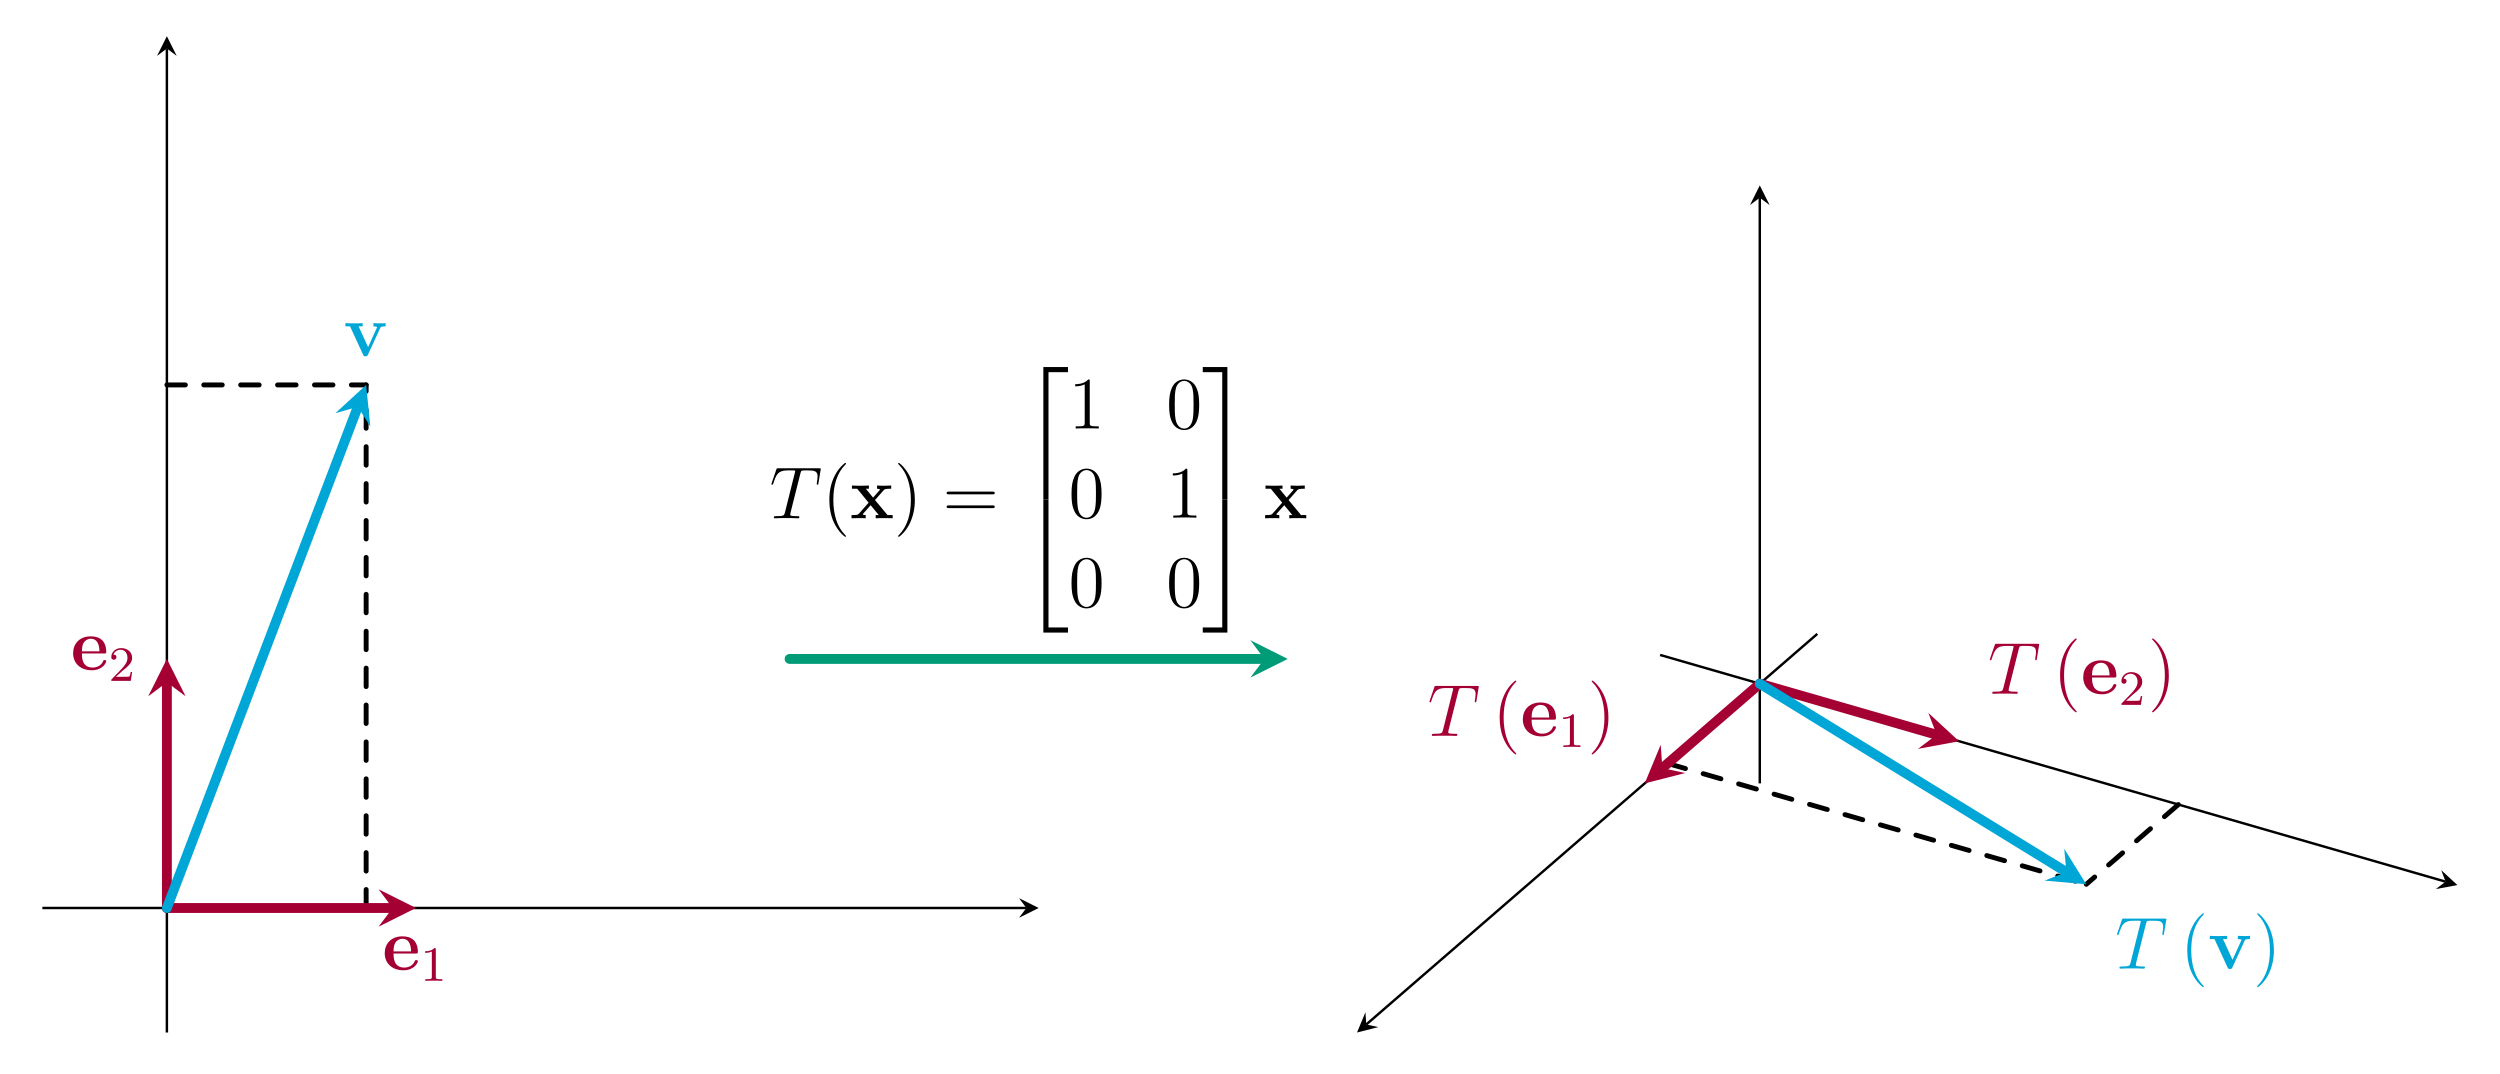 <?xml version="1.0" encoding="UTF-8"?>
<svg xmlns="http://www.w3.org/2000/svg" xmlns:xlink="http://www.w3.org/1999/xlink" width="402.959pt" height="173.131pt" viewBox="0 0 402.959 173.131" version="1.2">
<defs>
<g>
<symbol overflow="visible" id="glyph0-0">
<path style="stroke:none;" d=""/>
</symbol>
<symbol overflow="visible" id="glyph0-1">
<path style="stroke:none;" d="M 5.375 -2.625 C 5.641 -2.625 5.719 -2.625 5.719 -2.922 C 5.719 -3.281 5.641 -4.172 5.094 -4.734 C 4.594 -5.234 3.922 -5.391 3.234 -5.391 C 1.375 -5.391 0.375 -4.172 0.375 -2.672 C 0.375 -1.016 1.594 0.078 3.391 0.078 C 5.188 0.078 5.719 -1.188 5.719 -1.391 C 5.719 -1.562 5.547 -1.562 5.469 -1.562 C 5.281 -1.562 5.266 -1.531 5.203 -1.375 C 4.891 -0.609 4.109 -0.359 3.531 -0.359 C 1.812 -0.359 1.797 -1.969 1.797 -2.625 Z M 1.797 -2.969 C 1.812 -3.453 1.828 -3.922 2.078 -4.359 C 2.312 -4.734 2.719 -5 3.234 -5 C 4.5 -5 4.609 -3.562 4.625 -2.969 Z M 1.797 -2.969 "/>
</symbol>
<symbol overflow="visible" id="glyph0-2">
<path style="stroke:none;" d="M 5.891 -4.5 C 5.969 -4.672 6.016 -4.766 6.766 -4.766 L 6.766 -5.281 C 6.344 -5.25 6.312 -5.25 5.828 -5.25 C 5.5 -5.25 5.484 -5.25 4.797 -5.281 L 4.797 -4.766 C 5.125 -4.766 5.391 -4.703 5.391 -4.625 C 5.391 -4.609 5.391 -4.609 5.328 -4.484 L 3.938 -1.422 L 2.406 -4.766 L 3.062 -4.766 L 3.062 -5.281 C 2.781 -5.25 1.953 -5.25 1.625 -5.25 C 1.281 -5.25 0.594 -5.25 0.281 -5.281 L 0.281 -4.766 L 1.031 -4.766 L 3.125 -0.219 C 3.234 0 3.266 0.062 3.531 0.062 C 3.719 0.062 3.812 0.031 3.922 -0.203 Z M 5.891 -4.5 "/>
</symbol>
<symbol overflow="visible" id="glyph0-3">
<path style="stroke:none;" d="M 4 -2.938 L 5.391 -4.516 C 5.516 -4.672 5.625 -4.766 6.609 -4.766 L 6.609 -5.281 C 5.953 -5.25 5.922 -5.25 5.516 -5.25 C 5.172 -5.25 4.656 -5.25 4.328 -5.281 L 4.328 -4.766 C 4.547 -4.766 4.797 -4.703 4.797 -4.625 C 4.797 -4.609 4.75 -4.516 4.719 -4.5 L 3.688 -3.328 L 2.516 -4.766 L 3.016 -4.766 L 3.016 -5.281 C 2.734 -5.25 1.922 -5.25 1.609 -5.25 C 1.25 -5.25 0.609 -5.25 0.281 -5.281 L 0.281 -4.766 L 1.125 -4.766 L 2.969 -2.516 L 1.422 -0.766 C 1.281 -0.594 1.203 -0.516 0.219 -0.516 L 0.219 0 C 0.922 -0.031 0.953 -0.031 1.312 -0.031 C 1.672 -0.031 2.172 -0.031 2.5 0 L 2.5 -0.516 C 2.266 -0.516 2.016 -0.578 2.016 -0.656 C 2.016 -0.672 2.016 -0.672 2.109 -0.766 L 3.297 -2.109 L 4.609 -0.516 L 4.109 -0.516 L 4.109 0 C 4.406 -0.031 5.203 -0.031 5.531 -0.031 C 5.891 -0.031 6.516 -0.031 6.844 0 L 6.844 -0.516 L 6.016 -0.516 Z M 4 -2.938 "/>
</symbol>
<symbol overflow="visible" id="glyph1-0">
<path style="stroke:none;" d=""/>
</symbol>
<symbol overflow="visible" id="glyph1-1">
<path style="stroke:none;" d="M 2.5 -5.062 C 2.5 -5.266 2.469 -5.281 2.266 -5.281 C 1.938 -4.953 1.516 -4.766 0.766 -4.766 L 0.766 -4.516 C 0.969 -4.516 1.406 -4.516 1.859 -4.719 L 1.859 -0.656 C 1.859 -0.359 1.844 -0.266 1.094 -0.266 L 0.812 -0.266 L 0.812 0 C 1.141 -0.031 1.812 -0.031 2.172 -0.031 C 2.531 -0.031 3.219 -0.031 3.547 0 L 3.547 -0.266 L 3.266 -0.266 C 2.516 -0.266 2.5 -0.359 2.5 -0.656 Z M 2.5 -5.062 "/>
</symbol>
<symbol overflow="visible" id="glyph1-2">
<path style="stroke:none;" d="M 2.234 -1.625 C 2.359 -1.734 2.703 -2 2.828 -2.109 C 3.312 -2.562 3.781 -3 3.781 -3.719 C 3.781 -4.672 3 -5.281 2 -5.281 C 1.047 -5.281 0.422 -4.562 0.422 -3.844 C 0.422 -3.453 0.734 -3.406 0.844 -3.406 C 1.016 -3.406 1.25 -3.531 1.25 -3.828 C 1.25 -4.234 0.859 -4.234 0.766 -4.234 C 0.984 -4.812 1.531 -5.016 1.906 -5.016 C 2.656 -5.016 3.031 -4.391 3.031 -3.719 C 3.031 -2.891 2.453 -2.297 1.516 -1.328 L 0.516 -0.297 C 0.422 -0.219 0.422 -0.203 0.422 0 L 3.562 0 L 3.781 -1.422 L 3.547 -1.422 C 3.516 -1.266 3.453 -0.859 3.359 -0.719 C 3.312 -0.656 2.703 -0.656 2.578 -0.656 L 1.172 -0.656 Z M 2.234 -1.625 "/>
</symbol>
<symbol overflow="visible" id="glyph2-0">
<path style="stroke:none;" d=""/>
</symbol>
<symbol overflow="visible" id="glyph2-1">
<path style="stroke:none;" d="M 4.953 -7.25 C 5.031 -7.531 5.047 -7.641 5.234 -7.688 C 5.328 -7.719 5.719 -7.719 5.969 -7.719 C 7.156 -7.719 7.719 -7.672 7.719 -6.734 C 7.719 -6.562 7.672 -6.109 7.594 -5.672 L 7.594 -5.531 C 7.594 -5.484 7.641 -5.406 7.703 -5.406 C 7.828 -5.406 7.828 -5.469 7.859 -5.656 L 8.203 -7.766 C 8.234 -7.875 8.234 -7.891 8.234 -7.938 C 8.234 -8.062 8.156 -8.062 7.922 -8.062 L 1.422 -8.062 C 1.141 -8.062 1.125 -8.047 1.062 -7.844 L 0.328 -5.703 C 0.328 -5.672 0.281 -5.547 0.281 -5.531 C 0.281 -5.469 0.328 -5.406 0.406 -5.406 C 0.5 -5.406 0.516 -5.453 0.578 -5.609 C 1.062 -7.047 1.312 -7.719 2.906 -7.719 L 3.703 -7.719 C 3.984 -7.719 4.109 -7.719 4.109 -7.594 C 4.109 -7.547 4.109 -7.531 4.047 -7.312 L 2.453 -0.922 C 2.328 -0.469 2.312 -0.344 1.047 -0.344 C 0.75 -0.344 0.672 -0.344 0.672 -0.125 C 0.672 0 0.797 0 0.859 0 C 1.156 0 1.469 -0.031 1.766 -0.031 L 3.609 -0.031 C 3.906 -0.031 4.234 0 4.531 0 C 4.656 0 4.781 0 4.781 -0.219 C 4.781 -0.344 4.703 -0.344 4.391 -0.344 C 3.312 -0.344 3.312 -0.453 3.312 -0.625 C 3.312 -0.641 3.312 -0.719 3.359 -0.922 Z M 4.953 -7.25 "/>
</symbol>
<symbol overflow="visible" id="glyph3-0">
<path style="stroke:none;" d=""/>
</symbol>
<symbol overflow="visible" id="glyph3-1">
<path style="stroke:none;" d="M 3.859 2.891 C 3.859 2.859 3.859 2.828 3.656 2.625 C 2.469 1.422 1.812 -0.531 1.812 -2.953 C 1.812 -5.266 2.359 -7.25 3.75 -8.656 C 3.859 -8.766 3.859 -8.781 3.859 -8.828 C 3.859 -8.891 3.812 -8.922 3.75 -8.922 C 3.609 -8.922 2.625 -8.062 2.047 -6.891 C 1.438 -5.703 1.172 -4.422 1.172 -2.953 C 1.172 -1.906 1.328 -0.484 1.953 0.781 C 2.656 2.219 3.625 2.984 3.75 2.984 C 3.812 2.984 3.859 2.953 3.859 2.891 Z M 3.859 2.891 "/>
</symbol>
<symbol overflow="visible" id="glyph3-2">
<path style="stroke:none;" d="M 3.359 -2.953 C 3.359 -3.859 3.234 -5.344 2.562 -6.719 C 1.859 -8.141 0.891 -8.922 0.766 -8.922 C 0.719 -8.922 0.656 -8.891 0.656 -8.828 C 0.656 -8.781 0.656 -8.766 0.859 -8.562 C 2.047 -7.359 2.719 -5.391 2.719 -2.969 C 2.719 -0.672 2.156 1.312 0.766 2.719 C 0.656 2.828 0.656 2.859 0.656 2.891 C 0.656 2.953 0.719 2.984 0.766 2.984 C 0.922 2.984 1.891 2.125 2.469 0.969 C 3.078 -0.25 3.359 -1.531 3.359 -2.953 Z M 3.359 -2.953 "/>
</symbol>
<symbol overflow="visible" id="glyph3-3">
<path style="stroke:none;" d="M 8.031 -3.859 C 8.188 -3.859 8.406 -3.859 8.406 -4.062 C 8.406 -4.297 8.203 -4.297 8.031 -4.297 L 1.016 -4.297 C 0.859 -4.297 0.641 -4.297 0.641 -4.078 C 0.641 -3.859 0.844 -3.859 1.016 -3.859 Z M 8.031 -1.641 C 8.188 -1.641 8.406 -1.641 8.406 -1.859 C 8.406 -2.078 8.203 -2.078 8.031 -2.078 L 1.016 -2.078 C 0.859 -2.078 0.641 -2.078 0.641 -1.859 C 0.641 -1.641 0.844 -1.641 1.016 -1.641 Z M 8.031 -1.641 "/>
</symbol>
<symbol overflow="visible" id="glyph3-4">
<path style="stroke:none;" d="M 3.422 -7.625 C 3.422 -7.891 3.422 -7.906 3.188 -7.906 C 2.906 -7.594 2.312 -7.141 1.078 -7.141 L 1.078 -6.797 C 1.359 -6.797 1.953 -6.797 2.609 -7.109 L 2.609 -0.922 C 2.609 -0.484 2.562 -0.344 1.516 -0.344 L 1.156 -0.344 L 1.156 0 C 1.469 -0.031 2.625 -0.031 3.016 -0.031 C 3.406 -0.031 4.547 -0.031 4.875 0 L 4.875 -0.344 L 4.5 -0.344 C 3.453 -0.344 3.422 -0.484 3.422 -0.922 Z M 3.422 -7.625 "/>
</symbol>
<symbol overflow="visible" id="glyph3-5">
<path style="stroke:none;" d="M 5.328 -3.812 C 5.328 -4.797 5.266 -5.75 4.844 -6.656 C 4.359 -7.641 3.5 -7.906 2.906 -7.906 C 2.219 -7.906 1.375 -7.562 0.938 -6.578 C 0.609 -5.828 0.484 -5.094 0.484 -3.812 C 0.484 -2.656 0.578 -1.781 1 -0.938 C 1.469 -0.031 2.281 0.25 2.906 0.25 C 3.938 0.25 4.531 -0.375 4.875 -1.062 C 5.297 -1.953 5.328 -3.109 5.328 -3.812 Z M 2.906 0.016 C 2.516 0.016 1.75 -0.203 1.516 -1.5 C 1.391 -2.219 1.391 -3.109 1.391 -3.953 C 1.391 -4.922 1.391 -5.797 1.578 -6.5 C 1.781 -7.297 2.391 -7.672 2.906 -7.672 C 3.359 -7.672 4.047 -7.391 4.266 -6.375 C 4.422 -5.703 4.422 -4.75 4.422 -3.953 C 4.422 -3.156 4.422 -2.25 4.297 -1.516 C 4.062 -0.219 3.312 0.016 2.906 0.016 Z M 2.906 0.016 "/>
</symbol>
<symbol overflow="visible" id="glyph4-0">
<path style="stroke:none;" d=""/>
</symbol>
<symbol overflow="visible" id="glyph4-1">
<path style="stroke:none;" d="M 3.875 20.922 L 4.703 20.922 L 4.703 0.359 L 7.844 0.359 L 7.844 -0.469 L 3.875 -0.469 Z M 3.875 20.922 "/>
</symbol>
<symbol overflow="visible" id="glyph4-2">
<path style="stroke:none;" d="M 3.875 20.922 L 7.844 20.922 L 7.844 20.094 L 4.703 20.094 L 4.703 -0.469 L 3.875 -0.469 Z M 3.875 20.922 "/>
</symbol>
<symbol overflow="visible" id="glyph4-3">
<path style="stroke:none;" d="M 3.219 20.922 L 4.047 20.922 L 4.047 -0.469 L 0.078 -0.469 L 0.078 0.359 L 3.219 0.359 Z M 3.219 20.922 "/>
</symbol>
<symbol overflow="visible" id="glyph4-4">
<path style="stroke:none;" d="M 3.219 20.094 L 0.078 20.094 L 0.078 20.922 L 4.047 20.922 L 4.047 -0.469 L 3.219 -0.469 Z M 3.219 20.094 "/>
</symbol>
</g>
</defs>
<g id="surface1">
<path style="fill:none;stroke-width:0.399;stroke-linecap:butt;stroke-linejoin:miter;stroke:rgb(0%,0%,0%);stroke-opacity:1;stroke-miterlimit:10;" d="M -0.001 20.176 L 159.404 20.176 " transform="matrix(0.995,0,0,-0.995,6.826,166.427)"/>
<path style=" stroke:none;fill-rule:nonzero;fill:rgb(0%,0%,0%);fill-opacity:1;" d="M 167.414 146.352 L 164.242 144.766 L 165.434 146.352 L 164.242 147.938 "/>
<path style="fill:none;stroke-width:0.399;stroke-linecap:butt;stroke-linejoin:miter;stroke:rgb(0%,0%,0%);stroke-opacity:1;stroke-miterlimit:10;" d="M 20.174 0.001 L 20.174 159.402 " transform="matrix(0.995,0,0,-0.995,6.826,166.427)"/>
<path style=" stroke:none;fill-rule:nonzero;fill:rgb(0%,0%,0%);fill-opacity:1;" d="M 26.898 5.836 L 25.312 9.008 L 26.898 7.82 L 28.484 9.008 "/>
<path style="fill:none;stroke-width:0.797;stroke-linecap:round;stroke-linejoin:miter;stroke:rgb(0%,0%,0%);stroke-opacity:1;stroke-dasharray:2.989,2.989;stroke-miterlimit:10;" d="M 20.174 104.908 L 52.452 104.908 " transform="matrix(0.995,0,0,-0.995,6.826,166.427)"/>
<path style="fill:none;stroke-width:0.797;stroke-linecap:round;stroke-linejoin:miter;stroke:rgb(0%,0%,0%);stroke-opacity:1;stroke-dasharray:2.989,2.989;stroke-miterlimit:10;" d="M 52.452 20.176 L 52.452 104.908 " transform="matrix(0.995,0,0,-0.995,6.826,166.427)"/>
<path style="fill:none;stroke-width:1.594;stroke-linecap:round;stroke-linejoin:miter;stroke:rgb(64.705%,0%,20.392%);stroke-opacity:1;stroke-miterlimit:10;" d="M 20.174 20.176 L 56.739 20.176 " transform="matrix(0.995,0,0,-0.995,6.826,166.427)"/>
<path style=" stroke:none;fill-rule:nonzero;fill:rgb(64.705%,0%,20.392%);fill-opacity:1;" d="M 67.047 146.352 L 61.02 143.34 L 63.281 146.352 L 61.02 149.367 "/>
<g style="fill:rgb(64.705%,0%,20.392%);fill-opacity:1;">
  <use xlink:href="#glyph0-1" x="61.638" y="156.315"/>
</g>
<g style="fill:rgb(64.705%,0%,20.392%);fill-opacity:1;">
  <use xlink:href="#glyph1-1" x="67.745" y="158.099"/>
</g>
<path style="fill:none;stroke-width:1.594;stroke-linecap:round;stroke-linejoin:miter;stroke:rgb(64.705%,0%,20.392%);stroke-opacity:1;stroke-miterlimit:10;" d="M 20.174 20.176 L 20.174 56.737 " transform="matrix(0.995,0,0,-0.995,6.826,166.427)"/>
<path style=" stroke:none;fill-rule:nonzero;fill:rgb(64.705%,0%,20.392%);fill-opacity:1;" d="M 26.898 106.207 L 23.887 112.23 L 26.898 109.973 L 29.914 112.23 "/>
<g style="fill:rgb(64.705%,0%,20.392%);fill-opacity:1;">
  <use xlink:href="#glyph0-1" x="11.409" y="107.958"/>
</g>
<g style="fill:rgb(64.705%,0%,20.392%);fill-opacity:1;">
  <use xlink:href="#glyph1-2" x="17.515" y="109.742"/>
</g>
<path style="fill:none;stroke-width:1.594;stroke-linecap:round;stroke-linejoin:miter;stroke:rgb(0%,65.099%,83.922%);stroke-opacity:1;stroke-miterlimit:10;" d="M 20.174 20.176 L 51.105 101.37 " transform="matrix(0.995,0,0,-0.995,6.826,166.427)"/>
<path style=" stroke:none;fill-rule:nonzero;fill:rgb(0%,65.099%,83.922%);fill-opacity:1;" d="M 59.016 62.043 L 54.055 66.602 L 57.676 65.562 L 59.688 68.746 "/>
<g style="fill:rgb(0%,65.099%,83.922%);fill-opacity:1;">
  <use xlink:href="#glyph0-2" x="55.392" y="57.37"/>
</g>
<path style="fill:none;stroke-width:1.594;stroke-linecap:round;stroke-linejoin:miter;stroke:rgb(0%,60.782%,46.666%);stroke-opacity:1;stroke-miterlimit:10;" d="M 121.049 60.522 L 197.96 60.522 " transform="matrix(0.995,0,0,-0.995,6.826,166.427)"/>
<path style=" stroke:none;fill-rule:nonzero;fill:rgb(0%,60.782%,46.666%);fill-opacity:1;" d="M 207.562 106.207 L 201.535 103.191 L 203.797 106.207 L 201.535 109.219 "/>
<g style="fill:rgb(0%,0%,0%);fill-opacity:1;">
  <use xlink:href="#glyph2-1" x="124.063" y="83.54"/>
</g>
<g style="fill:rgb(0%,0%,0%);fill-opacity:1;">
  <use xlink:href="#glyph3-1" x="132.508" y="83.54"/>
</g>
<g style="fill:rgb(0%,0%,0%);fill-opacity:1;">
  <use xlink:href="#glyph0-3" x="137.037" y="83.54"/>
</g>
<g style="fill:rgb(0%,0%,0%);fill-opacity:1;">
  <use xlink:href="#glyph3-2" x="144.1" y="83.54"/>
</g>
<g style="fill:rgb(0%,0%,0%);fill-opacity:1;">
  <use xlink:href="#glyph3-3" x="151.936" y="83.54"/>
</g>
<g style="fill:rgb(0%,0%,0%);fill-opacity:1;">
  <use xlink:href="#glyph4-1" x="164.297" y="59.63"/>
</g>
<g style="fill:rgb(0%,0%,0%);fill-opacity:1;">
  <use xlink:href="#glyph4-2" x="164.297" y="81.041"/>
</g>
<g style="fill:rgb(0%,0%,0%);fill-opacity:1;">
  <use xlink:href="#glyph3-4" x="172.227" y="69.066"/>
</g>
<g style="fill:rgb(0%,0%,0%);fill-opacity:1;">
  <use xlink:href="#glyph3-5" x="187.96" y="69.066"/>
</g>
<g style="fill:rgb(0%,0%,0%);fill-opacity:1;">
  <use xlink:href="#glyph3-5" x="172.227" y="83.44"/>
</g>
<g style="fill:rgb(0%,0%,0%);fill-opacity:1;">
  <use xlink:href="#glyph3-4" x="187.96" y="83.44"/>
</g>
<g style="fill:rgb(0%,0%,0%);fill-opacity:1;">
  <use xlink:href="#glyph3-5" x="172.227" y="97.814"/>
</g>
<g style="fill:rgb(0%,0%,0%);fill-opacity:1;">
  <use xlink:href="#glyph3-5" x="187.96" y="97.814"/>
</g>
<g style="fill:rgb(0%,0%,0%);fill-opacity:1;">
  <use xlink:href="#glyph4-3" x="193.788" y="59.63"/>
</g>
<g style="fill:rgb(0%,0%,0%);fill-opacity:1;">
  <use xlink:href="#glyph4-4" x="193.788" y="81.041"/>
</g>
<g style="fill:rgb(0%,0%,0%);fill-opacity:1;">
  <use xlink:href="#glyph0-3" x="203.7" y="83.54"/>
</g>
<path style="fill:none;stroke-width:0.399;stroke-linecap:butt;stroke-linejoin:miter;stroke:rgb(0%,0%,0%);stroke-opacity:1;stroke-miterlimit:10;" d="M 16.144 11.484 L -56.92 -51.789 " transform="matrix(0.995,0,0,-0.995,276.858,113.599)"/>
<path style=" stroke:none;fill-rule:nonzero;fill:rgb(0%,0%,0%);fill-opacity:1;" d="M 218.727 166.426 L 222.16 165.551 L 220.223 165.129 L 220.086 163.152 "/>
<path style="fill:none;stroke-width:0.399;stroke-linecap:butt;stroke-linejoin:miter;stroke:rgb(0%,0%,0%);stroke-opacity:1;stroke-miterlimit:10;" d="M -9.323 8.073 L 117.922 -28.658 " transform="matrix(0.995,0,0,-0.995,276.858,113.599)"/>
<path style=" stroke:none;fill-rule:nonzero;fill:rgb(0%,0%,0%);fill-opacity:1;" d="M 396.094 142.66 L 393.488 140.258 L 394.191 142.113 L 392.605 143.305 "/>
<path style="fill:none;stroke-width:0.399;stroke-linecap:butt;stroke-linejoin:miter;stroke:rgb(0%,0%,0%);stroke-opacity:1;stroke-miterlimit:10;" d="M 6.824 -12.734 L 6.824 82.142 " transform="matrix(0.995,0,0,-0.995,276.858,113.599)"/>
<path style=" stroke:none;fill-rule:nonzero;fill:rgb(0%,0%,0%);fill-opacity:1;" d="M 283.648 29.883 L 282.062 33.055 L 283.648 31.867 L 285.234 33.055 "/>
<path style="fill:none;stroke-width:0.797;stroke-linecap:round;stroke-linejoin:miter;stroke:rgb(0%,0%,0%);stroke-opacity:1;stroke-dasharray:2.989,2.989;stroke-miterlimit:10;" d="M 74.632 -16.162 L 59.717 -29.078 " transform="matrix(0.995,0,0,-0.995,276.858,113.599)"/>
<path style="fill:none;stroke-width:0.797;stroke-linecap:round;stroke-linejoin:miter;stroke:rgb(0%,0%,0%);stroke-opacity:1;stroke-dasharray:2.989,2.989;stroke-miterlimit:10;" d="M -8.09 -9.503 L 59.717 -29.078 " transform="matrix(0.995,0,0,-0.995,276.858,113.599)"/>
<path style="fill:none;stroke-width:1.594;stroke-linecap:round;stroke-linejoin:miter;stroke:rgb(64.705%,0%,20.392%);stroke-opacity:1;stroke-miterlimit:10;" d="M 6.824 3.413 L -8.958 -10.253 " transform="matrix(0.995,0,0,-0.995,276.858,113.599)"/>
<path style=" stroke:none;fill-rule:nonzero;fill:rgb(64.705%,0%,20.392%);fill-opacity:1;" d="M 265.098 126.27 L 271.629 124.602 L 267.945 123.801 L 267.68 120.043 "/>
<g style="fill:rgb(64.705%,0%,20.392%);fill-opacity:1;">
  <use xlink:href="#glyph2-1" x="230.123" y="118.619"/>
</g>
<g style="fill:rgb(64.705%,0%,20.392%);fill-opacity:1;">
  <use xlink:href="#glyph3-1" x="240.549" y="118.619"/>
</g>
<g style="fill:rgb(64.705%,0%,20.392%);fill-opacity:1;">
  <use xlink:href="#glyph0-1" x="245.079" y="118.619"/>
</g>
<g style="fill:rgb(64.705%,0%,20.392%);fill-opacity:1;">
  <use xlink:href="#glyph1-1" x="251.185" y="120.404"/>
</g>
<g style="fill:rgb(64.705%,0%,20.392%);fill-opacity:1;">
  <use xlink:href="#glyph3-2" x="255.893" y="118.619"/>
</g>
<path style="fill:none;stroke-width:1.594;stroke-linecap:round;stroke-linejoin:miter;stroke:rgb(64.705%,0%,20.392%);stroke-opacity:1;stroke-miterlimit:10;" d="M 6.824 3.413 L 35.475 -4.859 " transform="matrix(0.995,0,0,-0.995,276.858,113.599)"/>
<path style=" stroke:none;fill-rule:nonzero;fill:rgb(64.705%,0%,20.392%);fill-opacity:1;" d="M 315.773 119.477 L 310.82 114.91 L 312.156 118.434 L 309.148 120.703 "/>
<g style="fill:rgb(64.705%,0%,20.392%);fill-opacity:1;">
  <use xlink:href="#glyph2-1" x="320.45" y="111.829"/>
</g>
<g style="fill:rgb(64.705%,0%,20.392%);fill-opacity:1;">
  <use xlink:href="#glyph3-1" x="330.877" y="111.829"/>
</g>
<g style="fill:rgb(64.705%,0%,20.392%);fill-opacity:1;">
  <use xlink:href="#glyph0-1" x="335.406" y="111.829"/>
</g>
<g style="fill:rgb(64.705%,0%,20.392%);fill-opacity:1;">
  <use xlink:href="#glyph1-2" x="341.513" y="113.614"/>
</g>
<g style="fill:rgb(64.705%,0%,20.392%);fill-opacity:1;">
  <use xlink:href="#glyph3-2" x="346.221" y="111.829"/>
</g>
<path style="fill:none;stroke-width:1.594;stroke-linecap:round;stroke-linejoin:miter;stroke:rgb(0%,65.099%,83.922%);stroke-opacity:1;stroke-miterlimit:10;" d="M 6.824 3.413 L 56.49 -27.095 " transform="matrix(0.995,0,0,-0.995,276.858,113.599)"/>
<path style=" stroke:none;fill-rule:nonzero;fill:rgb(0%,65.099%,83.922%);fill-opacity:1;" d="M 336.277 142.531 L 332.719 136.809 L 333.066 140.559 L 329.562 141.941 "/>
<g style="fill:rgb(0%,65.099%,83.922%);fill-opacity:1;">
  <use xlink:href="#glyph2-1" x="340.95" y="156.126"/>
</g>
<g style="fill:rgb(0%,65.099%,83.922%);fill-opacity:1;">
  <use xlink:href="#glyph3-1" x="351.378" y="156.126"/>
</g>
<g style="fill:rgb(0%,65.099%,83.922%);fill-opacity:1;">
  <use xlink:href="#glyph0-2" x="355.907" y="156.126"/>
</g>
<g style="fill:rgb(0%,65.099%,83.922%);fill-opacity:1;">
  <use xlink:href="#glyph3-2" x="363.156" y="156.126"/>
</g>
</g>
</svg>
